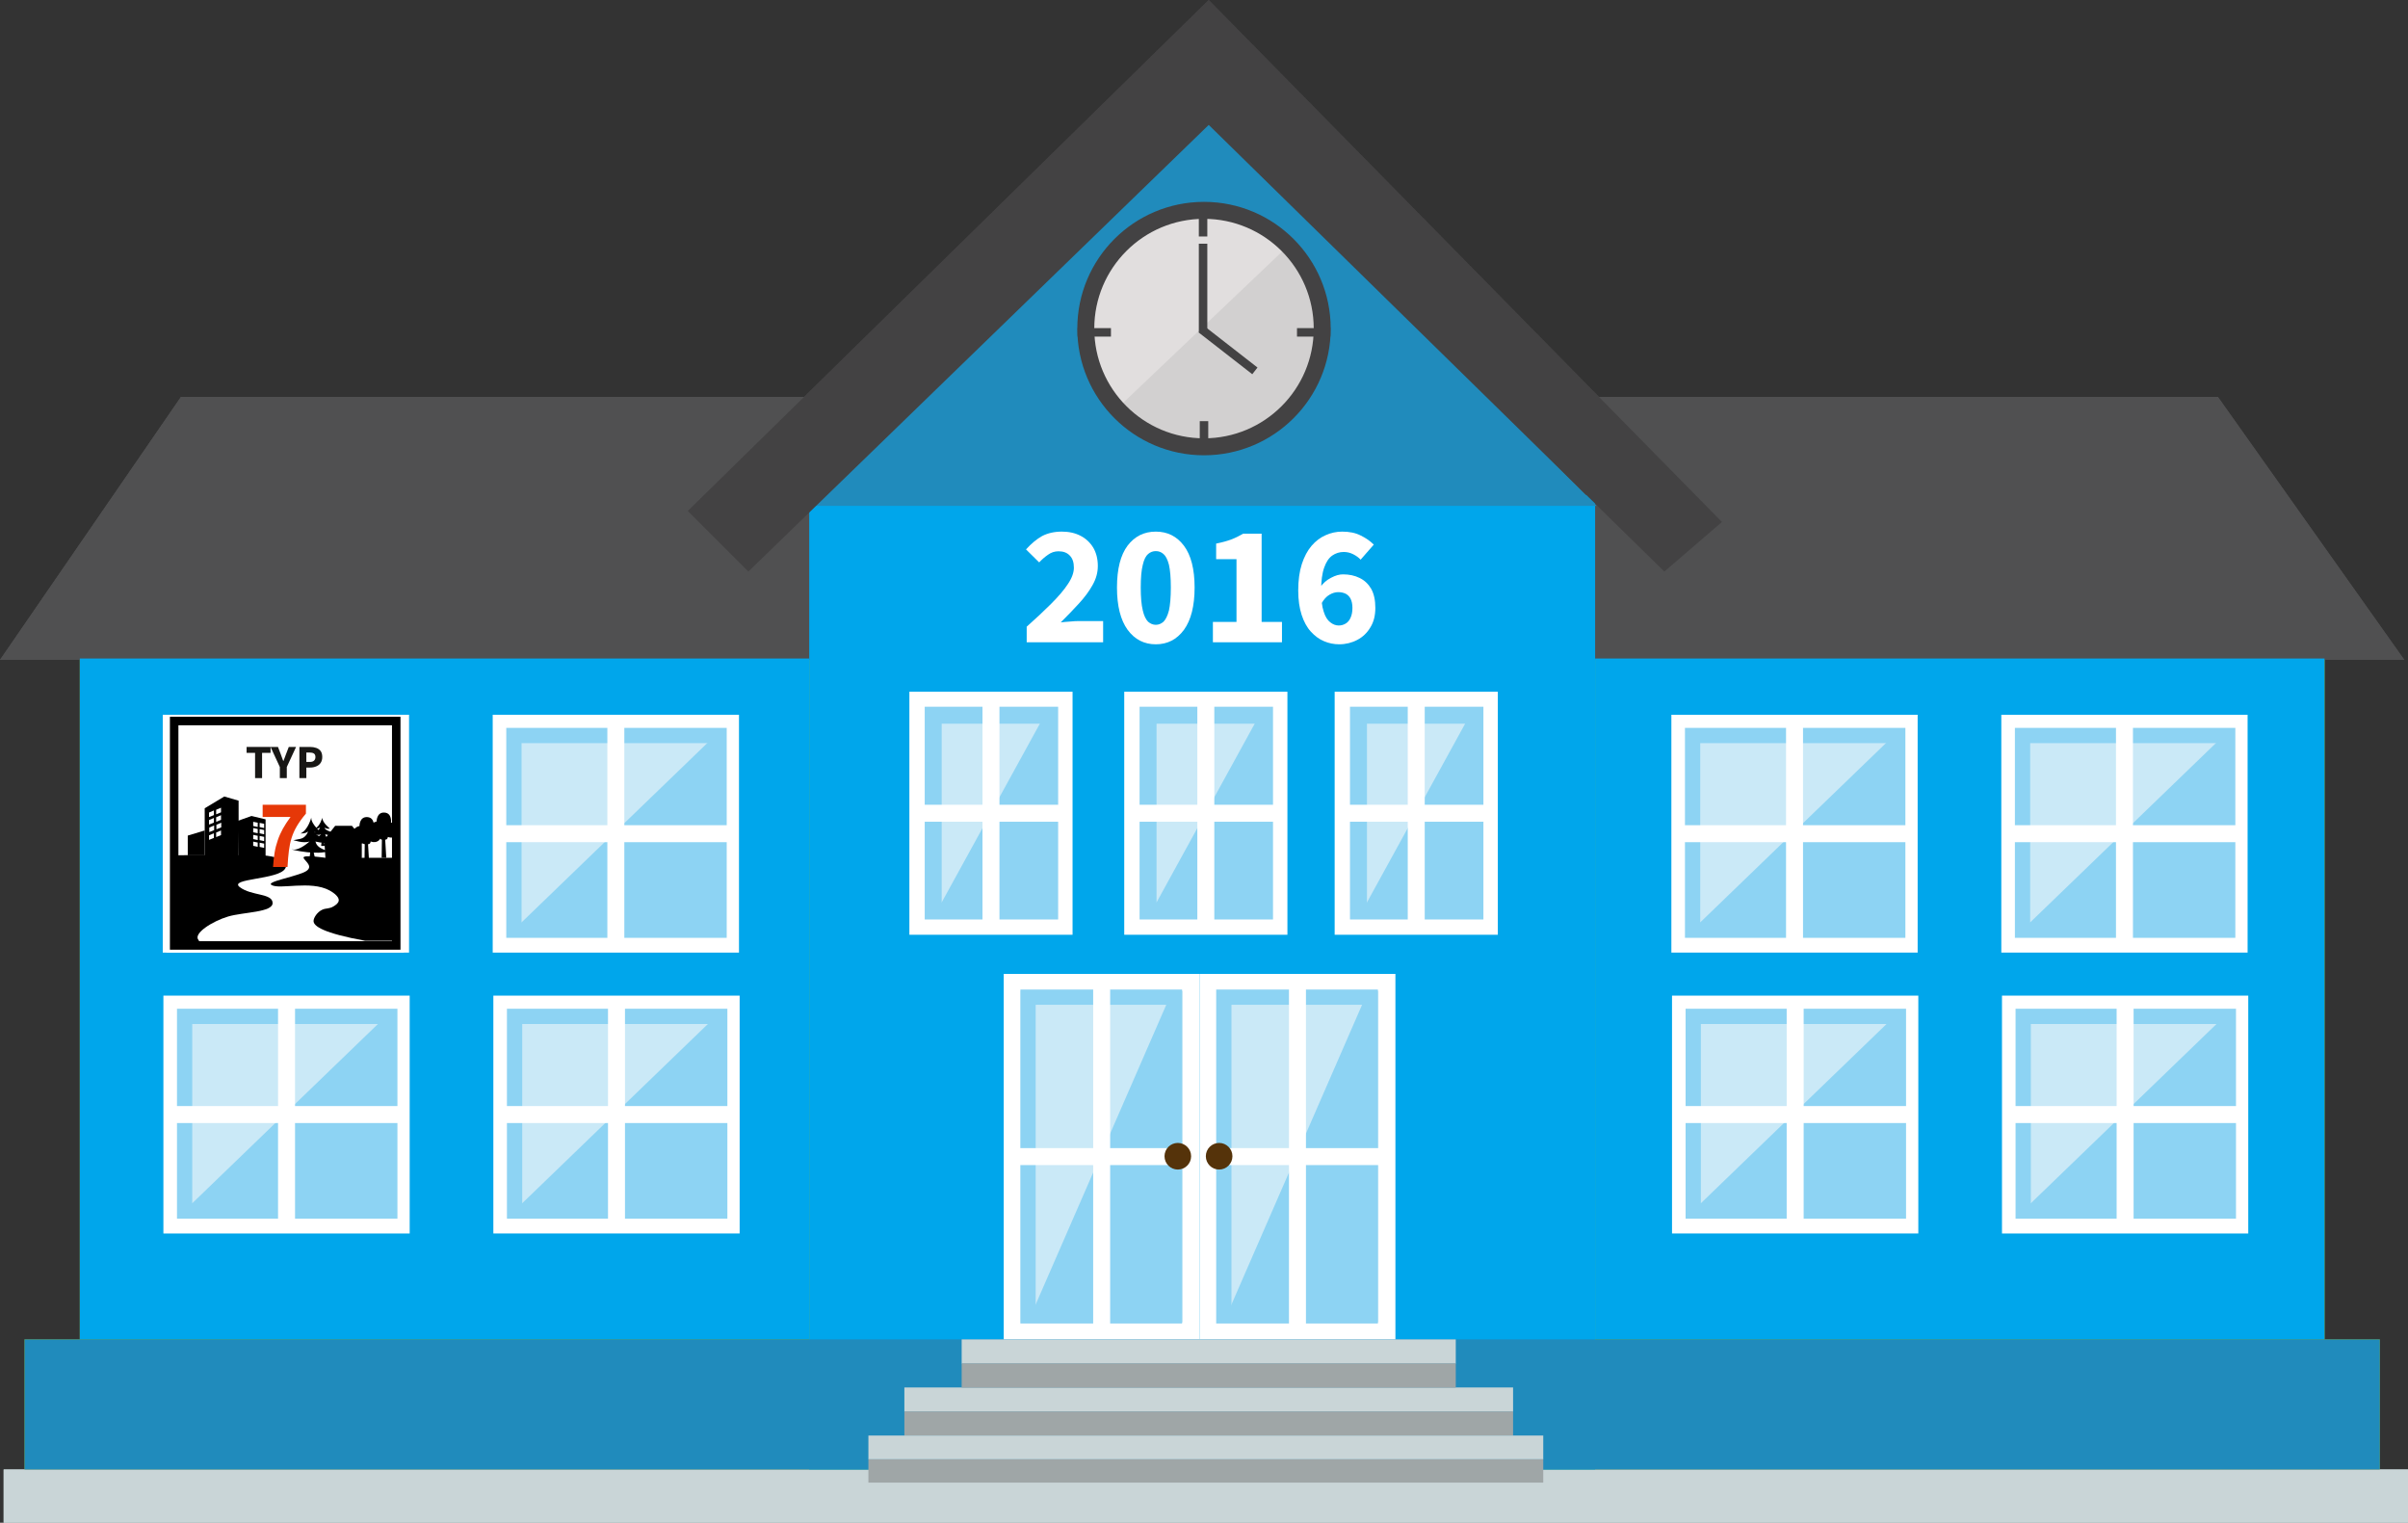 <?xml version="1.0" encoding="UTF-8" standalone="no"?><!DOCTYPE svg PUBLIC "-//W3C//DTD SVG 1.1//EN" "http://www.w3.org/Graphics/SVG/1.1/DTD/svg11.dtd"><svg width="100%" height="100%" viewBox="0 0 36953 23365" version="1.1" xmlns="http://www.w3.org/2000/svg" xmlns:xlink="http://www.w3.org/1999/xlink" xml:space="preserve" xmlns:serif="http://www.serif.com/" style="fill-rule:evenodd;clip-rule:evenodd;stroke-miterlimit:2;"><rect x="0" y="0" width="36953" height="23365" fill="#333333" stroke="none"/><g><g id="Schwerpunkt-Singen" serif:id="Schwerpunkt Singen"><rect x="56.25" y="22547.8" width="36896.7" height="816.406" style="fill:#c9d5d7;fill-rule:nonzero;"/><path d="M2776.9,6090.34l31258.9,0l2860.94,4034.79l-36896.7,-0l2776.9,-4034.79Z" style="fill:#505051;fill-rule:nonzero;"/><path d="M12418.2,7595.68l-0,14952.1l12060.4,-0l-0,-14952.1" style="fill:#b1ca00;fill-rule:nonzero;"/><rect x="376.302" y="20551.7" width="36144.1" height="1996.09" style="fill:#97ad04;fill-rule:nonzero;"/><rect x="1224.71" y="10104.3" width="11193.4" height="10447.3" style="fill:#b1ca00;fill-rule:nonzero;"/><rect x="24478.5" y="10104.3" width="11193.5" height="10447.3" style="fill:#b1ca00;fill-rule:nonzero;"/><rect x="13326.4" y="22386.6" width="10356.3" height="362.76" style="fill:#9fa6a7;fill-rule:nonzero;"/><rect x="14757.8" y="20551.7" width="7582.45" height="372.656" style="fill:#c9d5d7;fill-rule:nonzero;"/><rect x="13878.4" y="21289.4" width="9341.3" height="372.656" style="fill:#c9d5d7;fill-rule:nonzero;"/><rect x="13878.4" y="21658.4" width="9341.3" height="372.656" style="fill:#9fa6a7;fill-rule:nonzero;"/><rect x="13326.4" y="22027.2" width="10356.3" height="363.021" style="fill:#c9d5d7;fill-rule:nonzero;"/><rect x="14757.8" y="20920.4" width="7582.45" height="372.656" style="fill:#9fa6a7;fill-rule:nonzero;"/><path d="M18575.1,1838.52l-6130.94,5923.57l12060.4,0l-5929.43,-5923.57Z" style="fill:#97ad04;fill-rule:nonzero;"/><path d="M10554.6,7840.21l929.974,929.974l7064.53,-6853.54l6991.93,6853.54l883.853,-760.806l-7875.78,-8009.38l-7994.51,7840.21Z" style="fill:#434243;fill-rule:nonzero;"/></g><g id="Schwerpunkt-Tanzen" serif:id="Schwerpunkt Tanzen"><rect x="56.25" y="22547.8" width="36896.7" height="816.406" style="fill:#c9d5d7;fill-rule:nonzero;"/><path d="M2776.9,6090.34l31258.9,0l2860.94,4034.79l-36896.7,-0l2776.9,-4034.79Z" style="fill:#505051;fill-rule:nonzero;"/><path d="M12418.2,7595.68l-0,14952.1l12060.4,-0l-0,-14952.1" style="fill:#00a6eb;fill-rule:nonzero;"/><rect x="376.302" y="20551.7" width="36144.1" height="1996.09" style="fill:#208bbc;fill-rule:nonzero;"/><rect x="1224.71" y="10104.3" width="11193.4" height="10447.3" style="fill:#00a6eb;fill-rule:nonzero;"/><rect x="24478.5" y="10104.3" width="11193.5" height="10447.3" style="fill:#00a6eb;fill-rule:nonzero;"/><rect x="13326.4" y="22386.6" width="10356.3" height="362.76" style="fill:#9fa6a7;fill-rule:nonzero;"/><rect x="14757.8" y="20551.7" width="7582.45" height="372.656" style="fill:#c9d5d7;fill-rule:nonzero;"/><rect x="13878.4" y="21289.4" width="9341.3" height="372.656" style="fill:#c9d5d7;fill-rule:nonzero;"/><rect x="13878.4" y="21658.4" width="9341.3" height="372.656" style="fill:#9fa6a7;fill-rule:nonzero;"/><rect x="13326.4" y="22027.2" width="10356.3" height="363.021" style="fill:#c9d5d7;fill-rule:nonzero;"/><rect x="14757.8" y="20920.4" width="7582.45" height="372.656" style="fill:#9fa6a7;fill-rule:nonzero;"/><path d="M18575.1,1838.52l-6130.94,5923.57l12060.4,0l-5929.43,-5923.57Z" style="fill:#208bbc;fill-rule:nonzero;"/><path d="M10554.6,7840.21l929.974,929.974l7064.53,-6853.54l6991.93,6853.54l883.853,-760.806l-7875.78,-8009.38l-7994.51,7840.21Z" style="fill:#434243;fill-rule:nonzero;"/></g><g id="Fenster-und-Tür" serif:id="Fenster und Tür"><g><g><rect x="30852.5" y="15407.2" width="3519.01" height="3389.01" style="fill:#cae9f7;fill-rule:nonzero;"/><path d="M34371.5,18796.2l0,-130.208l-3388.8,-0l-0,-3128.59l3258.59,0l-0,3258.8l130.208,0l0,-130.208l0,130.208l130.208,0l0,-3519.22l-3779.43,0l0,3649.43l3779.43,0l0,-130.208l-130.208,0Z" style="fill:#fff;fill-rule:nonzero;"/><path d="M34102,15627.7l-3054.17,2948.25l3054.17,0l-0,-2948.25Z" style="fill:#8dd3f3;fill-rule:nonzero;"/><path d="M34196.2,18582.7l0,-117.187l-3031.25,-0l-0,-2753.02l2914.06,-0l-0,2870.21l117.187,0l0,-117.187l0,117.187l117.188,0l-0,-3104.58l-3382.81,-0l-0,3221.77l3382.81,-0l-0,-117.188l-117.188,0Z" style="fill:#8dd3f3;fill-rule:nonzero;"/><path d="M32481.6,15407.2l-0,3389.01l260.416,0l0,-3389.01" style="fill:#fff;fill-rule:nonzero;"/><path d="M30852.5,17232l3519.01,-0l0,-260.417l-3519.01,0" style="fill:#fff;fill-rule:nonzero;"/></g><g><rect x="25788.9" y="15407.2" width="3519.27" height="3389.01" style="fill:#cae9f7;fill-rule:nonzero;"/><path d="M29308.2,18796.2l-0,-130.208l-3389.06,-0l-0,-3128.59l3258.85,0l0,3258.8l130.209,0l-0,-130.208l-0,130.208l130.208,0l-0,-3519.22l-3779.69,0l0,3649.43l3779.69,0l-0,-130.208l-130.208,0Z" style="fill:#fff;fill-rule:nonzero;"/><path d="M29038.7,15627.7l-3054.43,2948.25l3054.43,0l-0,-2948.25Z" style="fill:#8dd3f3;fill-rule:nonzero;"/><path d="M29132.9,18582.7l-0,-117.187l-3031.51,-0l0,-2753.02l2914.32,-0l0,2870.21l117.188,0l-0,-117.187l-0,117.187l117.187,0l0,-3104.58l-3383.07,-0l0,3221.77l3383.07,-0l0,-117.188l-117.187,0Z" style="fill:#8dd3f3;fill-rule:nonzero;"/><path d="M27418.4,15407.2l0,3389.01l260.417,0l-0,-3389.01" style="fill:#fff;fill-rule:nonzero;"/><path d="M25788.9,17232l3519.27,-0l-0,-260.417l-3519.27,0" style="fill:#fff;fill-rule:nonzero;"/></g><g><rect x="30842.3" y="11097.7" width="3519.01" height="3389.09" style="fill:#cae9f7;fill-rule:nonzero;"/><path d="M34361.3,14486.7l0,-130.208l-3388.8,-0l0,-3128.67l3258.59,0l0,3258.88l130.208,0l0,-130.208l0,130.208l130.209,0l-0,-3519.3l-3779.43,-0l-0,3649.51l3779.43,-0l-0,-130.209l-130.209,0Z" style="fill:#fff;fill-rule:nonzero;"/><path d="M34092.1,11318.2l-3054.43,2948.12l3054.43,0l0,-2948.12Z" style="fill:#8dd3f3;fill-rule:nonzero;"/><path d="M34186.1,14273.1l-0,-117.187l-3031.25,-0l-0,-2752.97l2914.06,-0l0,2870.16l117.188,0l-0,-117.187l-0,117.187l117.187,0l0,-3104.53l-3382.81,-0l-0,3221.72l3382.81,-0l0,-117.188l-117.187,0Z" style="fill:#8dd3f3;fill-rule:nonzero;"/><path d="M32471.7,11097.7l-0,3389.09l260.416,0l0,-3389.09" style="fill:#fff;fill-rule:nonzero;"/><path d="M30842.3,12922.4l3519.01,0l0,-260.417l-3519.01,0" style="fill:#fff;fill-rule:nonzero;"/></g><g><rect x="25779" y="11097.7" width="3519.01" height="3389.09" style="fill:#cae9f7;fill-rule:nonzero;"/><path d="M29298,14486.7l0,-130.208l-3388.8,-0l-0,-3128.67l3258.59,0l-0,3258.88l130.208,0l0,-130.208l0,130.208l130.208,0l0,-3519.3l-3779.43,-0l0,3649.51l3779.43,-0l0,-130.209l-130.208,0Z" style="fill:#fff;fill-rule:nonzero;"/><path d="M29028.8,11318.2l-3054.43,2948.12l3054.43,0l-0,-2948.12Z" style="fill:#8dd3f3;fill-rule:nonzero;"/><path d="M29122.8,14273.1l0,-117.187l-3031.25,-0l0,-2752.97l2914.06,-0l-0,2870.16l117.187,0l0,-117.187l0,117.187l117.188,0l-0,-3104.53l-3382.81,-0l0,3221.72l3382.81,-0l-0,-117.188l-117.188,0Z" style="fill:#8dd3f3;fill-rule:nonzero;"/><path d="M27408.5,11097.7l0,3389.09l260.417,0l-0,-3389.09" style="fill:#fff;fill-rule:nonzero;"/><path d="M25779,12922.4l3519.01,0l0,-260.417l-3519.01,0" style="fill:#fff;fill-rule:nonzero;"/></g></g><g><rect x="15533.2" y="15074.2" width="2745.55" height="5345.39" style="fill:#cae9f7;fill-rule:nonzero;"/><path d="M18278.8,20419.6l-0,-130.209l-2615.34,0l-0,-5084.98l2485.16,0l-0,5215.18l130.183,-0l-0,-130.209l-0,130.209l130.208,-0l0,-5475.6l-3005.96,-0l0,5605.81l3005.96,-0l0,-130.208l-130.208,-0Z" style="fill:#fff;fill-rule:nonzero;"/><path d="M17993.3,15198l-2217.14,5087.01l2217.14,-0l-0,-5087.01Z" style="fill:#8dd3f3;fill-rule:nonzero;"/><path d="M18023.2,20190.7l0,-117.187l-2129.87,-0l-0,-4655.7l2012.68,-0l-0,4772.89l117.187,0l0,-117.187l0,117.187l117.188,0l-0,-5007.27l-2481.43,-0l-0,5124.45l2481.43,-0l-0,-117.188l-117.188,0Z" style="fill:#8dd3f3;fill-rule:nonzero;"/><path d="M16775.8,15074.2l0,5345.39l260.417,-0l0,-5345.39" style="fill:#fff;fill-rule:nonzero;"/><path d="M15533.2,17877.2l2745.55,-0l-0,-260.443l-2745.55,-0" style="fill:#fff;fill-rule:nonzero;"/><rect x="18538.2" y="15074.2" width="2745.57" height="5345.39" style="fill:#cae9f7;fill-rule:nonzero;"/><path d="M21283.7,20419.6l0,-130.209l-2615.37,0l0,-5084.98l2485.16,0l-0,5215.18l130.208,-0l0,-130.209l0,130.209l130.208,-0l0,-5475.6l-3005.99,-0l0,5605.81l3005.99,-0l0,-130.208l-130.208,-0Z" style="fill:#fff;fill-rule:nonzero;"/><path d="M20998,15198l-2217.19,5087.01l2217.19,-0l-0,-5087.01Z" style="fill:#8dd3f3;fill-rule:nonzero;"/><path d="M21028,20190.7l0,-117.187l-2129.95,-0l0,-4655.7l2012.76,-0l-0,4772.89l117.187,0l0,-117.187l0,117.187l117.188,0l-0,-5007.27l-2481.51,-0l-0,5124.45l2481.51,-0l-0,-117.188l-117.188,0Z" style="fill:#8dd3f3;fill-rule:nonzero;"/><path d="M19780.6,15074.2l-0,5345.39l260.416,-0l0,-5345.39" style="fill:#fff;fill-rule:nonzero;"/><path d="M18538.2,17877.2l2745.57,-0l0,-260.443l-2745.57,-0" style="fill:#fff;fill-rule:nonzero;"/><path d="M18278.8,17741.5c-0,112.76 -91.407,204.166 -204.168,204.166c-112.786,0 -204.192,-91.406 -204.192,-204.166c-0,-112.839 91.406,-204.271 204.192,-204.271c112.761,-0 204.168,91.432 204.168,204.271Z" style="fill:#55330a;fill-rule:nonzero;"/><path d="M18912.9,17741.5c-0,112.76 -91.407,204.166 -204.166,204.166c-112.761,0 -204.167,-91.406 -204.167,-204.166c-0,-112.839 91.406,-204.271 204.167,-204.271c112.759,-0 204.166,91.432 204.166,204.271Z" style="fill:#55330a;fill-rule:nonzero;"/></g><g><g><rect x="20611.8" y="10744" width="2243.49" height="3468.88" style="fill:#cae9f7;fill-rule:nonzero;"/><path d="M22855.3,14212.9l0,-130.208l-2113.28,-0l0,-3208.46l1983.07,-0l-0,3338.67l130.208,0l0,-130.208l0,130.208l130.208,0l0,-3599.09l-2503.91,0l0,3729.3l2503.91,-0l0,-130.209l-130.208,0Z" style="fill:#fff;fill-rule:nonzero;"/><path d="M22555.1,10974.5l-1650.26,3003.88l1650.26,0l-0,-3003.88Z" style="fill:#8dd3f3;fill-rule:nonzero;"/><path d="M22634.2,13978.3l-0,-130.208l-1657.03,0l0,-2743.46l1526.82,-0l0,2873.67l130.209,0l-0,-130.208l-0,130.208l130.208,0l-0,-3134.09l-2047.66,-0l-0,3264.3l2047.66,-0l-0,-130.209l-130.208,0Z" style="fill:#8dd3f3;fill-rule:nonzero;"/><path d="M21603.3,10744l-0,3468.88l260.417,0l-0,-3468.88" style="fill:#fff;fill-rule:nonzero;"/><path d="M20611.8,12608.7l2243.49,-0l0,-260.417l-2243.49,0" style="fill:#fff;fill-rule:nonzero;"/></g><g><rect x="17382.8" y="10744" width="2243.65" height="3468.88" style="fill:#cae9f7;fill-rule:nonzero;"/><path d="M19626.4,14212.9l0,-130.208l-2113.44,-0l0,-3208.46l1983.23,-0l-0,3338.67l130.208,0l0,-130.208l0,130.208l130.208,0l0,-3599.09l-2504.06,0l-0,3729.3l2504.06,-0l0,-130.209l-130.208,0Z" style="fill:#fff;fill-rule:nonzero;"/><path d="M19325.9,10974.5l-1650.03,3003.88l1650.03,0l0,-3003.88Z" style="fill:#8dd3f3;fill-rule:nonzero;"/><path d="M19405.3,13978.3l-0,-130.208l-1657.01,0l-0,-2743.46l1526.8,-0l0,2873.67l130.209,0l-0,-130.208l-0,130.208l130.208,0l-0,-3134.09l-2047.63,-0l-0,3264.3l2047.63,-0l-0,-130.209l-130.208,0Z" style="fill:#8dd3f3;fill-rule:nonzero;"/><path d="M18374.3,10744l0,3468.88l260.417,0l-0,-3468.88" style="fill:#fff;fill-rule:nonzero;"/><path d="M17382.8,12608.7l2243.65,-0l0,-260.417l-2243.65,0" style="fill:#fff;fill-rule:nonzero;"/></g><g><rect x="14085.5" y="10744" width="2243.62" height="3468.88" style="fill:#cae9f7;fill-rule:nonzero;"/><path d="M16329.2,14212.9l-0,-130.208l-2113.41,-0l0,-3208.46l1983.2,-0l0,3338.67l130.209,0l-0,-130.208l-0,130.208l130.208,0l0,-3599.09l-2504.04,0l-0,3729.3l2504.04,-0l0,-130.209l-130.208,0Z" style="fill:#fff;fill-rule:nonzero;"/><path d="M16028.8,10974.5l-1650.13,3003.88l1650.13,0l0,-3003.88Z" style="fill:#8dd3f3;fill-rule:nonzero;"/><path d="M16108.1,13978.3l-0,-130.208l-1656.98,0l-0,-2743.46l1526.77,-0l0,2873.67l130.209,0l-0,-130.208l-0,130.208l130.208,0l-0,-3134.09l-2047.6,-0l0,3264.3l2047.6,-0l-0,-130.209l-130.208,0Z" style="fill:#8dd3f3;fill-rule:nonzero;"/><path d="M15077.1,10744l0,3468.88l260.417,0l0,-3468.88" style="fill:#fff;fill-rule:nonzero;"/><path d="M14085.5,12608.7l2243.62,-0l-0,-260.417l-2243.62,0" style="fill:#fff;fill-rule:nonzero;"/></g></g><g><g><rect x="7701.2" y="15407.2" width="3519.09" height="3389.01" style="fill:#cae9f7;fill-rule:nonzero;"/><path d="M11220.3,18796.2l-0,-130.208l-3388.88,-0l-0,-3128.59l3258.65,0l0.025,3258.8l130.209,0l-0,-130.208l-0,130.208l130.208,0l0,-3519.22l-3779.51,0l-0,3649.43l3779.51,0l0,-130.208l-130.208,0Z" style="fill:#fff;fill-rule:nonzero;"/><path d="M10950.8,15627.7l-3054.35,2948.25l3054.35,0l-0,-2948.25Z" style="fill:#8dd3f3;fill-rule:nonzero;"/><path d="M11045,18582.7l0,-117.187l-3031.3,-0l-0,-2753.02l2914.11,-0l-0,2870.21l117.187,0l0,-117.187l0,117.187l117.188,0l-0,-3104.58l-3382.86,-0l-0,3221.77l3382.86,-0l-0,-117.188l-117.188,0Z" style="fill:#8dd3f3;fill-rule:nonzero;"/><path d="M9330.52,15407.2l-0,3389.01l260.416,0l0,-3389.01" style="fill:#fff;fill-rule:nonzero;"/><path d="M7701.2,17232l3519.09,-0l-0,-260.417l-3519.09,0" style="fill:#fff;fill-rule:nonzero;"/></g><g><rect x="2637.84" y="15407.2" width="3519.06" height="3389.01" style="fill:#cae9f7;fill-rule:nonzero;"/><path d="M6156.9,18796.2l-0,-130.208l-3388.85,-0l-0,-3128.59l3258.64,0l0,3258.8l130.209,0l-0,-130.208l-0,130.208l130.208,0l0,-3519.22l-3779.48,0l0,3649.43l3779.48,0l0,-130.208l-130.208,0Z" style="fill:#fff;fill-rule:nonzero;"/><path d="M5887.47,15627.7l-3054.35,2948.25l3054.35,0l0,-2948.25Z" style="fill:#8dd3f3;fill-rule:nonzero;"/><path d="M5981.61,18582.7l0,-117.187l-3031.3,-0l0,-2753.02l2914.12,-0l-0,2870.21l117.187,0l0,-117.187l0,117.187l117.188,0l-0,-3104.58l-3382.87,-0l0,3221.77l3382.87,-0l-0,-117.188l-117.188,0Z" style="fill:#8dd3f3;fill-rule:nonzero;"/><path d="M4267.16,15407.2l-0,3389.01l260.416,0l0,-3389.01" style="fill:#fff;fill-rule:nonzero;"/><path d="M2637.84,17232l3519.06,-0l-0,-260.417l-3519.06,0" style="fill:#fff;fill-rule:nonzero;"/></g><g><rect x="7691.2" y="11097.7" width="3519.09" height="3389.09" style="fill:#cae9f7;fill-rule:nonzero;"/><path d="M11210.3,14486.7l0,-130.208l-3388.88,-0l-0,-3128.67l3258.67,0l0,3258.88l130.208,0l0,-130.208l0,130.208l130.209,0l-0,-3519.3l-3779.51,-0l0,3649.51l3779.51,-0l-0,-130.209l-130.209,0Z" style="fill:#fff;fill-rule:nonzero;"/><path d="M10940.8,11318.2l-3054.32,2948.12l3054.32,0l0,-2948.12Z" style="fill:#8dd3f3;fill-rule:nonzero;"/><path d="M11035,14273.1l0,-117.187l-3031.28,-0l0,-2752.97l2914.09,-0l-0,2870.16l117.187,0l0,-117.187l0,117.187l117.188,0l-0,-3104.53l-3382.84,-0l0,3221.72l3382.84,-0l-0,-117.188l-117.188,0Z" style="fill:#8dd3f3;fill-rule:nonzero;"/><path d="M9320.55,11097.7l-0,3389.09l260.416,0l0,-3389.09" style="fill:#fff;fill-rule:nonzero;"/><path d="M7691.2,12922.4l3519.09,0l0,-260.417l-3519.09,0" style="fill:#fff;fill-rule:nonzero;"/></g><g><rect x="2627.84" y="11097.7" width="3519.06" height="3389.09" style="fill:#cae9f7;fill-rule:nonzero;"/><path d="M6146.9,14486.7l0,-130.208l-3388.85,-0l-0,-3128.67l3258.65,0l0,3258.88l130.208,0l0,-130.208l0,130.208l130.209,0l-0,-3519.3l-3779.48,-0l0,3649.51l3779.48,-0l-0,-130.209l-130.209,0Z" style="fill:#fff;fill-rule:nonzero;"/><path d="M5877.47,11318.2l-3054.35,2948.12l3054.35,0l0,-2948.12Z" style="fill:#8dd3f3;fill-rule:nonzero;"/><path d="M5971.61,14273.1l-0,-117.187l-3031.3,-0l0,-2752.97l2914.11,-0l0,2870.16l117.188,0l-0,-117.187l-0,117.187l117.187,0l0,-3104.53l-3382.86,-0l0,3221.72l3382.86,-0l0,-117.188l-117.187,0Z" style="fill:#8dd3f3;fill-rule:nonzero;"/><path d="M4257.16,11097.7l-0,3389.09l260.416,0l0,-3389.09" style="fill:#fff;fill-rule:nonzero;"/><path d="M2627.84,12922.4l3519.06,0l0,-260.417l-3519.06,0" style="fill:#fff;fill-rule:nonzero;"/></g></g></g><g id="Jahreszahl" transform="matrix(2623.8,0,0,2623.8,15658.5,9854.79)"><path d="M0.037,-0l0,-0.091c0.053,-0.047 0.101,-0.092 0.142,-0.133c0.042,-0.042 0.075,-0.08 0.098,-0.115c0.024,-0.035 0.036,-0.068 0.036,-0.097c-0,-0.031 -0.008,-0.055 -0.024,-0.071c-0.016,-0.017 -0.038,-0.025 -0.066,-0.025c-0.023,0 -0.043,0.007 -0.061,0.02c-0.019,0.013 -0.036,0.028 -0.052,0.045l-0.077,-0.076c0.031,-0.034 0.062,-0.06 0.094,-0.078c0.033,-0.017 0.071,-0.026 0.116,-0.026c0.041,-0 0.078,0.008 0.11,0.025c0.031,0.016 0.056,0.04 0.074,0.07c0.017,0.03 0.026,0.065 0.026,0.106c0,0.038 -0.01,0.075 -0.031,0.112c-0.02,0.036 -0.047,0.072 -0.08,0.108c-0.033,0.036 -0.069,0.073 -0.106,0.11c0.016,-0.002 0.034,-0.004 0.054,-0.005c0.02,-0.002 0.038,-0.003 0.052,-0.003l0.142,0l-0,0.124l-0.447,0Z" style="fill:#fff;fill-rule:nonzero;"/></g><g transform="matrix(2623.8,0,0,2623.8,17044,9854.79)"><path d="M0.264,0.012c-0.068,0 -0.123,-0.028 -0.165,-0.085c-0.041,-0.057 -0.062,-0.139 -0.062,-0.247c-0,-0.109 0.021,-0.19 0.062,-0.245c0.042,-0.055 0.097,-0.082 0.165,-0.082c0.068,-0 0.123,0.027 0.165,0.083c0.041,0.055 0.062,0.136 0.062,0.244c0,0.108 -0.021,0.19 -0.062,0.247c-0.042,0.057 -0.097,0.085 -0.165,0.085Zm0,-0.114c0.017,0 0.031,-0.006 0.045,-0.018c0.013,-0.013 0.024,-0.035 0.032,-0.066c0.007,-0.032 0.011,-0.077 0.011,-0.134c0,-0.058 -0.004,-0.102 -0.011,-0.133c-0.008,-0.031 -0.019,-0.052 -0.032,-0.063c-0.014,-0.012 -0.028,-0.017 -0.045,-0.017c-0.016,-0 -0.031,0.005 -0.045,0.017c-0.013,0.011 -0.024,0.032 -0.031,0.063c-0.008,0.031 -0.012,0.075 -0.012,0.133c-0,0.057 0.004,0.102 0.012,0.134c0.007,0.031 0.018,0.053 0.031,0.066c0.014,0.012 0.029,0.018 0.045,0.018Z" style="fill:#fff;fill-rule:nonzero;"/></g><g transform="matrix(2623.8,0,0,2623.8,18429.4,9854.79)"><path d="M0.07,-0l-0,-0.119l0.138,0l0,-0.367l-0.119,-0l0,-0.091c0.035,-0.007 0.064,-0.015 0.088,-0.024c0.024,-0.009 0.048,-0.021 0.07,-0.034l0.108,-0l0,0.516l0.119,0l0,0.119l-0.404,-0Z" style="fill:#fff;fill-rule:nonzero;"/></g><g transform="matrix(2623.8,0,0,2623.8,19814.9,9854.79)"><path d="M0.281,0.012c-0.031,0 -0.061,-0.006 -0.089,-0.018c-0.029,-0.012 -0.054,-0.031 -0.077,-0.056c-0.023,-0.025 -0.041,-0.058 -0.054,-0.098c-0.013,-0.04 -0.02,-0.087 -0.02,-0.143c-0,-0.059 0.007,-0.11 0.021,-0.154c0.014,-0.043 0.033,-0.079 0.057,-0.107c0.024,-0.028 0.052,-0.049 0.082,-0.062c0.031,-0.014 0.063,-0.021 0.097,-0.021c0.042,-0 0.078,0.007 0.109,0.023c0.031,0.015 0.056,0.033 0.076,0.053l-0.077,0.088c-0.011,-0.012 -0.026,-0.023 -0.044,-0.032c-0.018,-0.009 -0.036,-0.013 -0.055,-0.013c-0.024,-0 -0.047,0.007 -0.067,0.021c-0.02,0.014 -0.036,0.038 -0.047,0.07c-0.012,0.033 -0.018,0.078 -0.018,0.134c-0,0.053 0.005,0.094 0.015,0.124c0.009,0.029 0.022,0.05 0.038,0.062c0.016,0.013 0.033,0.019 0.05,0.019c0.015,-0 0.028,-0.004 0.04,-0.011c0.012,-0.007 0.022,-0.018 0.029,-0.034c0.007,-0.015 0.011,-0.034 0.011,-0.058c0,-0.022 -0.004,-0.04 -0.011,-0.054c-0.007,-0.013 -0.017,-0.023 -0.029,-0.029c-0.013,-0.006 -0.027,-0.009 -0.043,-0.009c-0.017,-0 -0.034,0.005 -0.051,0.015c-0.018,0.01 -0.034,0.028 -0.048,0.053l-0.007,-0.096c0.017,-0.024 0.038,-0.043 0.064,-0.056c0.026,-0.014 0.049,-0.02 0.07,-0.02c0.036,-0 0.069,0.007 0.097,0.021c0.029,0.014 0.051,0.035 0.068,0.064c0.016,0.029 0.024,0.066 0.024,0.111c0,0.044 -0.009,0.082 -0.029,0.114c-0.019,0.032 -0.044,0.056 -0.076,0.073c-0.032,0.017 -0.068,0.026 -0.106,0.026Z" style="fill:#fff;fill-rule:nonzero;"/></g><g transform="matrix(2623.8,0,0,2623.8,21200.3,9854.79)"></g><g id="Uhr"><path d="M20276.2,5041.69c0,1001.9 -812.241,1814.09 -1814.06,1814.09c-1001.98,-0 -1814.16,-812.187 -1814.16,-1814.09c-0,-1001.88 812.187,-1814.06 1814.16,-1814.06c1001.82,0 1814.06,812.187 1814.06,1814.06Z" style="fill:#e1dede;fill-rule:nonzero;"/><path d="M19802.5,3739.4c690.626,725.964 661.72,1874.22 -64.322,2564.69c-725.781,690.468 -1874.09,661.693 -2564.55,-64.271" style="fill:#d2d0d0;fill-rule:nonzero;"/><path d="M20420.8,5041.69l-260.417,0c-0,465.417 -188.284,885.547 -493.231,1190.68c-304.947,304.922 -725.26,493.125 -1190.62,493.203c-465.365,-0.078 -885.495,-188.281 -1190.63,-493.203c-304.947,-305.131 -493.151,-725.261 -493.202,-1190.68c0.051,-465.39 188.255,-885.545 493.202,-1190.68c305.131,-304.921 725.261,-493.126 1190.63,-493.176c465.364,0.05 885.677,188.255 1190.62,493.176c304.947,305.132 493.231,725.287 493.231,1190.68l260.417,0c-0,-536.483 -217.712,-1023.39 -569.532,-1374.82c-351.305,-351.639 -838.282,-569.532 -1374.74,-569.452c-536.459,-0.08 -1023.33,217.813 -1374.79,569.452c-351.642,351.432 -569.532,838.335 -569.453,1374.82c-0.079,536.485 217.811,1023.39 569.453,1374.82c351.458,351.64 838.333,569.531 1374.79,569.478c536.458,0.053 1023.44,-217.838 1374.74,-569.478c351.82,-351.433 569.532,-838.334 569.532,-1374.82Z" style="fill:#434243;fill-rule:nonzero;"/><path d="M18397.1,3116.77l0,511.796l130.209,-0l-0,-511.796" style="fill:#434243;fill-rule:nonzero;"/><path d="M18411.4,6462.24l-0,511.772l130.208,0l-0,-511.772" style="fill:#434243;fill-rule:nonzero;"/><path d="M20415.5,5034.66l-511.98,-0l0,130.208l511.98,0" style="fill:#434243;fill-rule:nonzero;"/><path d="M17048.6,5034.66l-511.771,-0l-0,130.208l511.771,0" style="fill:#434243;fill-rule:nonzero;"/><path d="M18397.1,3739.4l0,1360.37l130.209,0l-0,-1360.37" style="fill:#434243;fill-rule:nonzero;"/><path d="M18394.5,5101.51l822.916,640.626l79.95,-102.76l-822.657,-640.601" style="fill:#434243;fill-rule:nonzero;"/></g></g><g id="Demografietypisierung"><rect x="2551.55" y="10969.9" width="3646.9" height="3647.08" style="fill:#fff;"/><rect x="2672.76" y="11063.5" width="3407.74" height="3443.58" style="fill:none;stroke:#000;stroke-width:130.21px;"/><path d="M5593.48,13231.6l70.965,0c-5.492,-92.907 -10.983,-185.837 -16.475,-278.765c4.225,0.405 11.829,0.363 19.644,-3.65c12.46,-6.574 20.063,-21.13 20.275,-37.543c43.508,17.63 91.241,12.592 124.189,-14.791c29.991,-25.207 36.961,-60.466 38.863,-70.903c1.9,-10.97 9.293,-51.758 -16.263,-88.148c-33.371,-47.382 -93.142,-45.525 -97.789,-45.312c-0,0 20.276,-148.507 -101.379,-154.911c-121.613,-6.402 -119.079,136.982 -119.079,136.982c-56.666,12.444 -98.655,55.515 -104.97,106.077c-6.167,49.41 24.269,85.694 28.534,90.624c45.896,53.017 117.579,39.528 120.748,38.888c-0.211,4.354 0,13.34 5.069,22.56c9.714,17.374 28.935,20.553 31.469,20.938c-1.267,92.651 -2.534,185.303 -3.801,277.954Z" style="fill-rule:nonzero;"/><path d="M5856.85,13162.2l70.755,0c-5.492,-92.929 -10.983,-185.858 -16.475,-278.787c4.436,0.406 12.039,0.384 19.642,-3.628c12.674,-6.596 20.277,-21.131 20.277,-37.565c43.508,17.651 91.453,12.593 124.167,-14.77c30.225,-25.206 36.962,-60.465 38.885,-70.902c1.9,-10.971 9.292,-51.758 -16.263,-88.148c-33.393,-47.383 -93.143,-45.547 -97.789,-45.312c-0,-0 20.275,-148.529 -101.379,-154.91c-121.444,-6.404 -118.91,136.981 -118.91,136.981c-56.814,12.422 -98.844,55.514 -104.97,106.077c-6.336,49.389 24.078,85.672 28.514,90.624c45.831,52.995 117.641,39.506 120.598,38.866c-0.212,4.354 -0,13.361 5.069,22.56c9.927,17.395 28.935,20.575 31.681,20.959c-1.268,92.652 -2.535,185.304 -3.802,277.955Z" style="fill-rule:nonzero;"/><path d="M4776.53,12545.6c0,-0 -46.972,189.871 -164.403,242.802c-0,0 79.477,5.486 115.615,-31.033c-0,0 -27.099,93.121 -115.615,113.205c-88.518,20.063 -110.208,20.063 -110.208,20.063c-0,0 160.791,56.603 249.309,20.084c-0,0 -155.364,144.239 -258.328,124.154c-61.059,-11.909 61.398,24.951 221.682,41.727c110.06,11.504 237.968,13.553 336.538,-16.179c-0,0 -198.725,-32.847 -209.56,-155.166c0,0 63.236,38.333 149.936,14.599c86.722,-23.734 79.498,-32.868 79.498,-32.868c-0,-0 -251.124,-56.582 -242.085,-122.32c0,0 59.624,38.354 112.003,18.271c-0,-0 -167.994,-129.619 -164.382,-237.339Z" style="fill-rule:nonzero;"/><path d="M4762.06,13066.2l-10.835,96.045l81.293,0l-23.486,-105.18l-46.972,9.135Z" style="fill-rule:nonzero;"/><path d="M4946,12545.6c0,-0 -33.054,133.588 -115.677,170.833c-0,-0 55.927,3.863 81.356,-21.835c0,0 -19.072,65.524 -81.356,79.653c-62.286,14.109 -77.535,14.109 -77.535,14.109c0,-0 113.123,39.826 175.407,14.129c0,-0 -109.32,101.488 -181.765,87.359c-42.959,-8.388 43.214,17.544 155.977,29.347c77.449,8.11 167.445,9.562 236.784,-11.377c-0,0 -139.819,-23.115 -147.443,-109.171c-0,0 44.479,26.978 105.498,10.266c61.017,-16.69 55.927,-23.114 55.927,-23.114c0,-0 -176.675,-39.806 -170.317,-86.057c-0,-0 41.946,26.978 78.801,12.848c0,0 -118.213,-91.2 -115.657,-166.99Z" style="fill-rule:nonzero;"/><path d="M4935.82,12911.9l-7.625,67.594l57.195,0l-16.516,-74.019l-33.054,6.425Z" style="fill-rule:nonzero;"/><path d="M4994.83,13184.7l327.454,17.289l229.793,-34.577l-0,-224.702l75.612,-0l-227.216,-271.638l-256.574,-0l-210.151,265.469l46.423,0l14.659,248.159Z" style="fill-rule:nonzero;"/><path d="M3141.37,12402.5l300.611,-181.121l219.697,64.266l0.675,928.906l-208.798,49.666l-312.185,-49.666l-0,-812.051Z" style="fill-rule:nonzero;"/><path d="M3141.37,12742.8l-259.974,78.565l0,302.606l259.974,-0l-0,-381.171Z" style="fill-rule:nonzero;"/><path d="M3646.99,12596.1l212.664,-75.662l216.065,51.586l-0,577.68l-214.354,65.333l-199.041,-17.203l-15.334,-601.734Z" style="fill-rule:nonzero;"/><path d="M3207.9,12467.7l0,69.644l74.661,-30.137l0,-71.457l-74.661,31.95Z" style="fill:#fff;fill-rule:nonzero;"/><path d="M3317.03,12425.2l-0,69.665l74.662,-30.137l0,-71.479l-74.662,31.951Z" style="fill:#fff;fill-rule:nonzero;"/><path d="M3207.9,12582.9l0,69.644l74.661,-30.137l0,-71.458l-74.661,31.951Z" style="fill:#fff;fill-rule:nonzero;"/><path d="M3317.03,12540.3l-0,69.665l74.662,-30.137l0,-71.479l-74.662,31.951Z" style="fill:#fff;fill-rule:nonzero;"/><path d="M3211.64,12698l-0,69.643l74.661,-30.136l-0,-71.459l-74.661,31.952Z" style="fill:#fff;fill-rule:nonzero;"/><path d="M3320.76,12655.5l0,69.665l74.661,-30.138l0,-71.479l-74.661,31.952Z" style="fill:#fff;fill-rule:nonzero;"/><path d="M3207.9,12817.3l0,69.644l74.661,-30.116l0,-71.479l-74.661,31.951Z" style="fill:#fff;fill-rule:nonzero;"/><path d="M3317.03,12774.7l-0,69.644l74.662,-30.115l0,-71.479l-74.662,31.95Z" style="fill:#fff;fill-rule:nonzero;"/><path d="M3885.6,12610l-0,64.329l69.213,14.834l0,-65.632l-69.213,-13.531Z" style="fill:#fff;fill-rule:nonzero;"/><path d="M3984.29,12626.5l-0,64.35l69.233,14.812l0,-65.61l-69.233,-13.552Z" style="fill:#fff;fill-rule:nonzero;"/><path d="M3885.6,12705.7l-0,64.351l69.213,14.833l0,-65.631l-69.213,-13.553Z" style="fill:#fff;fill-rule:nonzero;"/><path d="M3984.29,12722.2l-0,64.329l69.233,14.834l0,-65.631l-69.233,-13.532Z" style="fill:#fff;fill-rule:nonzero;"/><path d="M3885.6,12810.6l-0,64.351l69.213,14.834l0,-65.631l-69.213,-13.554Z" style="fill:#fff;fill-rule:nonzero;"/><path d="M3984.29,12827.1l-0,64.35l69.233,14.834l0,-65.63l-69.233,-13.554Z" style="fill:#fff;fill-rule:nonzero;"/><path d="M3885.6,12914.2l-0,64.35l69.213,14.834l0,-65.631l-69.213,-13.553Z" style="fill:#fff;fill-rule:nonzero;"/><path d="M3984.29,12930.8l-0,64.35l69.233,14.834l0,-65.631l-69.233,-13.553Z" style="fill:#fff;fill-rule:nonzero;"/><path d="M4036.12,13123.9c0,-0 439.458,29.539 340.465,203.231c-98.992,173.714 -876.591,148.892 -696.516,285.383c180.074,136.47 495.215,90.987 503.389,239.857c8.195,148.891 -446.09,140.631 -683.464,210.936c-237.376,70.305 -540.225,260.56 -454.286,359.807c85.941,99.268 -372.948,41.364 -372.948,41.364l34.659,-1340.58l256.447,-3.565" style="fill-rule:nonzero;"/><path d="M4993.5,13162.2c-0,0 -351.659,-53.316 -335.291,0c16.369,53.316 200.542,152.584 -24.562,235.289c-202.443,74.404 -481.045,125.372 -478.468,167.973c0.338,5.549 5.449,10.074 11.911,14.001c123.05,74.958 597.969,-74.339 888.505,82.748c16.306,8.815 152.196,82.279 142.523,158.091c-5.133,40.232 -49.634,68.342 -75.401,84.627c-70.712,44.65 -115.7,26.337 -176.019,53.379c-77.514,34.747 -136.208,124.56 -134.835,175.571c2.07,76.964 144.169,182.849 791.75,301.689l476.884,-0l-59.539,-1273.37l-1027.46,0Z" style="fill-rule:nonzero;"/><g transform="matrix(1502.57,0,0,1502.57,3964.61,13302.8)"><path d="M0.15,-0c0.003,-0.053 0.009,-0.101 0.016,-0.146c0.007,-0.044 0.018,-0.086 0.032,-0.126c0.013,-0.04 0.031,-0.079 0.052,-0.118c0.022,-0.039 0.048,-0.079 0.079,-0.121l-0.285,-0l0,-0.124l0.442,-0l0,0.09c-0.038,0.045 -0.068,0.087 -0.092,0.127c-0.023,0.039 -0.041,0.079 -0.054,0.12c-0.013,0.041 -0.022,0.085 -0.028,0.133c-0.006,0.048 -0.011,0.103 -0.014,0.165l-0.148,0Z" style="fill:#e63808;fill-rule:nonzero;"/></g><g transform="matrix(1502.57,0,0,1502.57,4758.02,13302.8)"></g><g transform="matrix(0.99,0,0,1,-45.78,0)"><g transform="matrix(733.775,0,0,733.775,3850.47,11939.4)"><path d="M0.204,-0l0,-0.528l-0.179,0l-0,-0.124l0.506,0l0,0.124l-0.179,0l-0,0.528l-0.148,-0Z" style="fill:#181715;fill-rule:nonzero;"/></g><g transform="matrix(733.775,0,0,733.775,4245.3,11939.4)"><path d="M0.189,-0l-0,-0.232l-0.196,-0.42l0.157,0l0.058,0.15c0.009,0.025 0.018,0.048 0.026,0.072c0.009,0.023 0.018,0.047 0.027,0.072l0.004,0c0.01,-0.025 0.019,-0.049 0.028,-0.072c0.009,-0.024 0.018,-0.047 0.027,-0.072l0.058,-0.15l0.154,0l-0.196,0.42l0,0.232l-0.147,0Z" style="fill:#181715;fill-rule:nonzero;"/></g><g transform="matrix(733.775,0,0,733.775,4630.59,11939.4)"><path d="M0.077,-0l-0,-0.652l0.224,0c0.048,0 0.091,0.007 0.13,0.02c0.039,0.013 0.071,0.035 0.094,0.065c0.023,0.03 0.035,0.072 0.035,0.125c-0,0.051 -0.012,0.092 -0.035,0.125c-0.023,0.033 -0.054,0.057 -0.093,0.072c-0.039,0.016 -0.081,0.024 -0.127,0.024l-0.081,-0l0,0.221l-0.147,-0Zm0.147,-0.338l0.072,-0c0.041,-0 0.071,-0.009 0.09,-0.027c0.02,-0.018 0.03,-0.044 0.03,-0.077c-0.001,-0.034 -0.011,-0.059 -0.032,-0.072c-0.021,-0.014 -0.052,-0.021 -0.092,-0.021l-0.068,0l0,0.197Z" style="fill:#181715;fill-rule:nonzero;"/></g><g transform="matrix(733.775,0,0,733.775,5068.2,11939.4)"></g></g></g></svg>